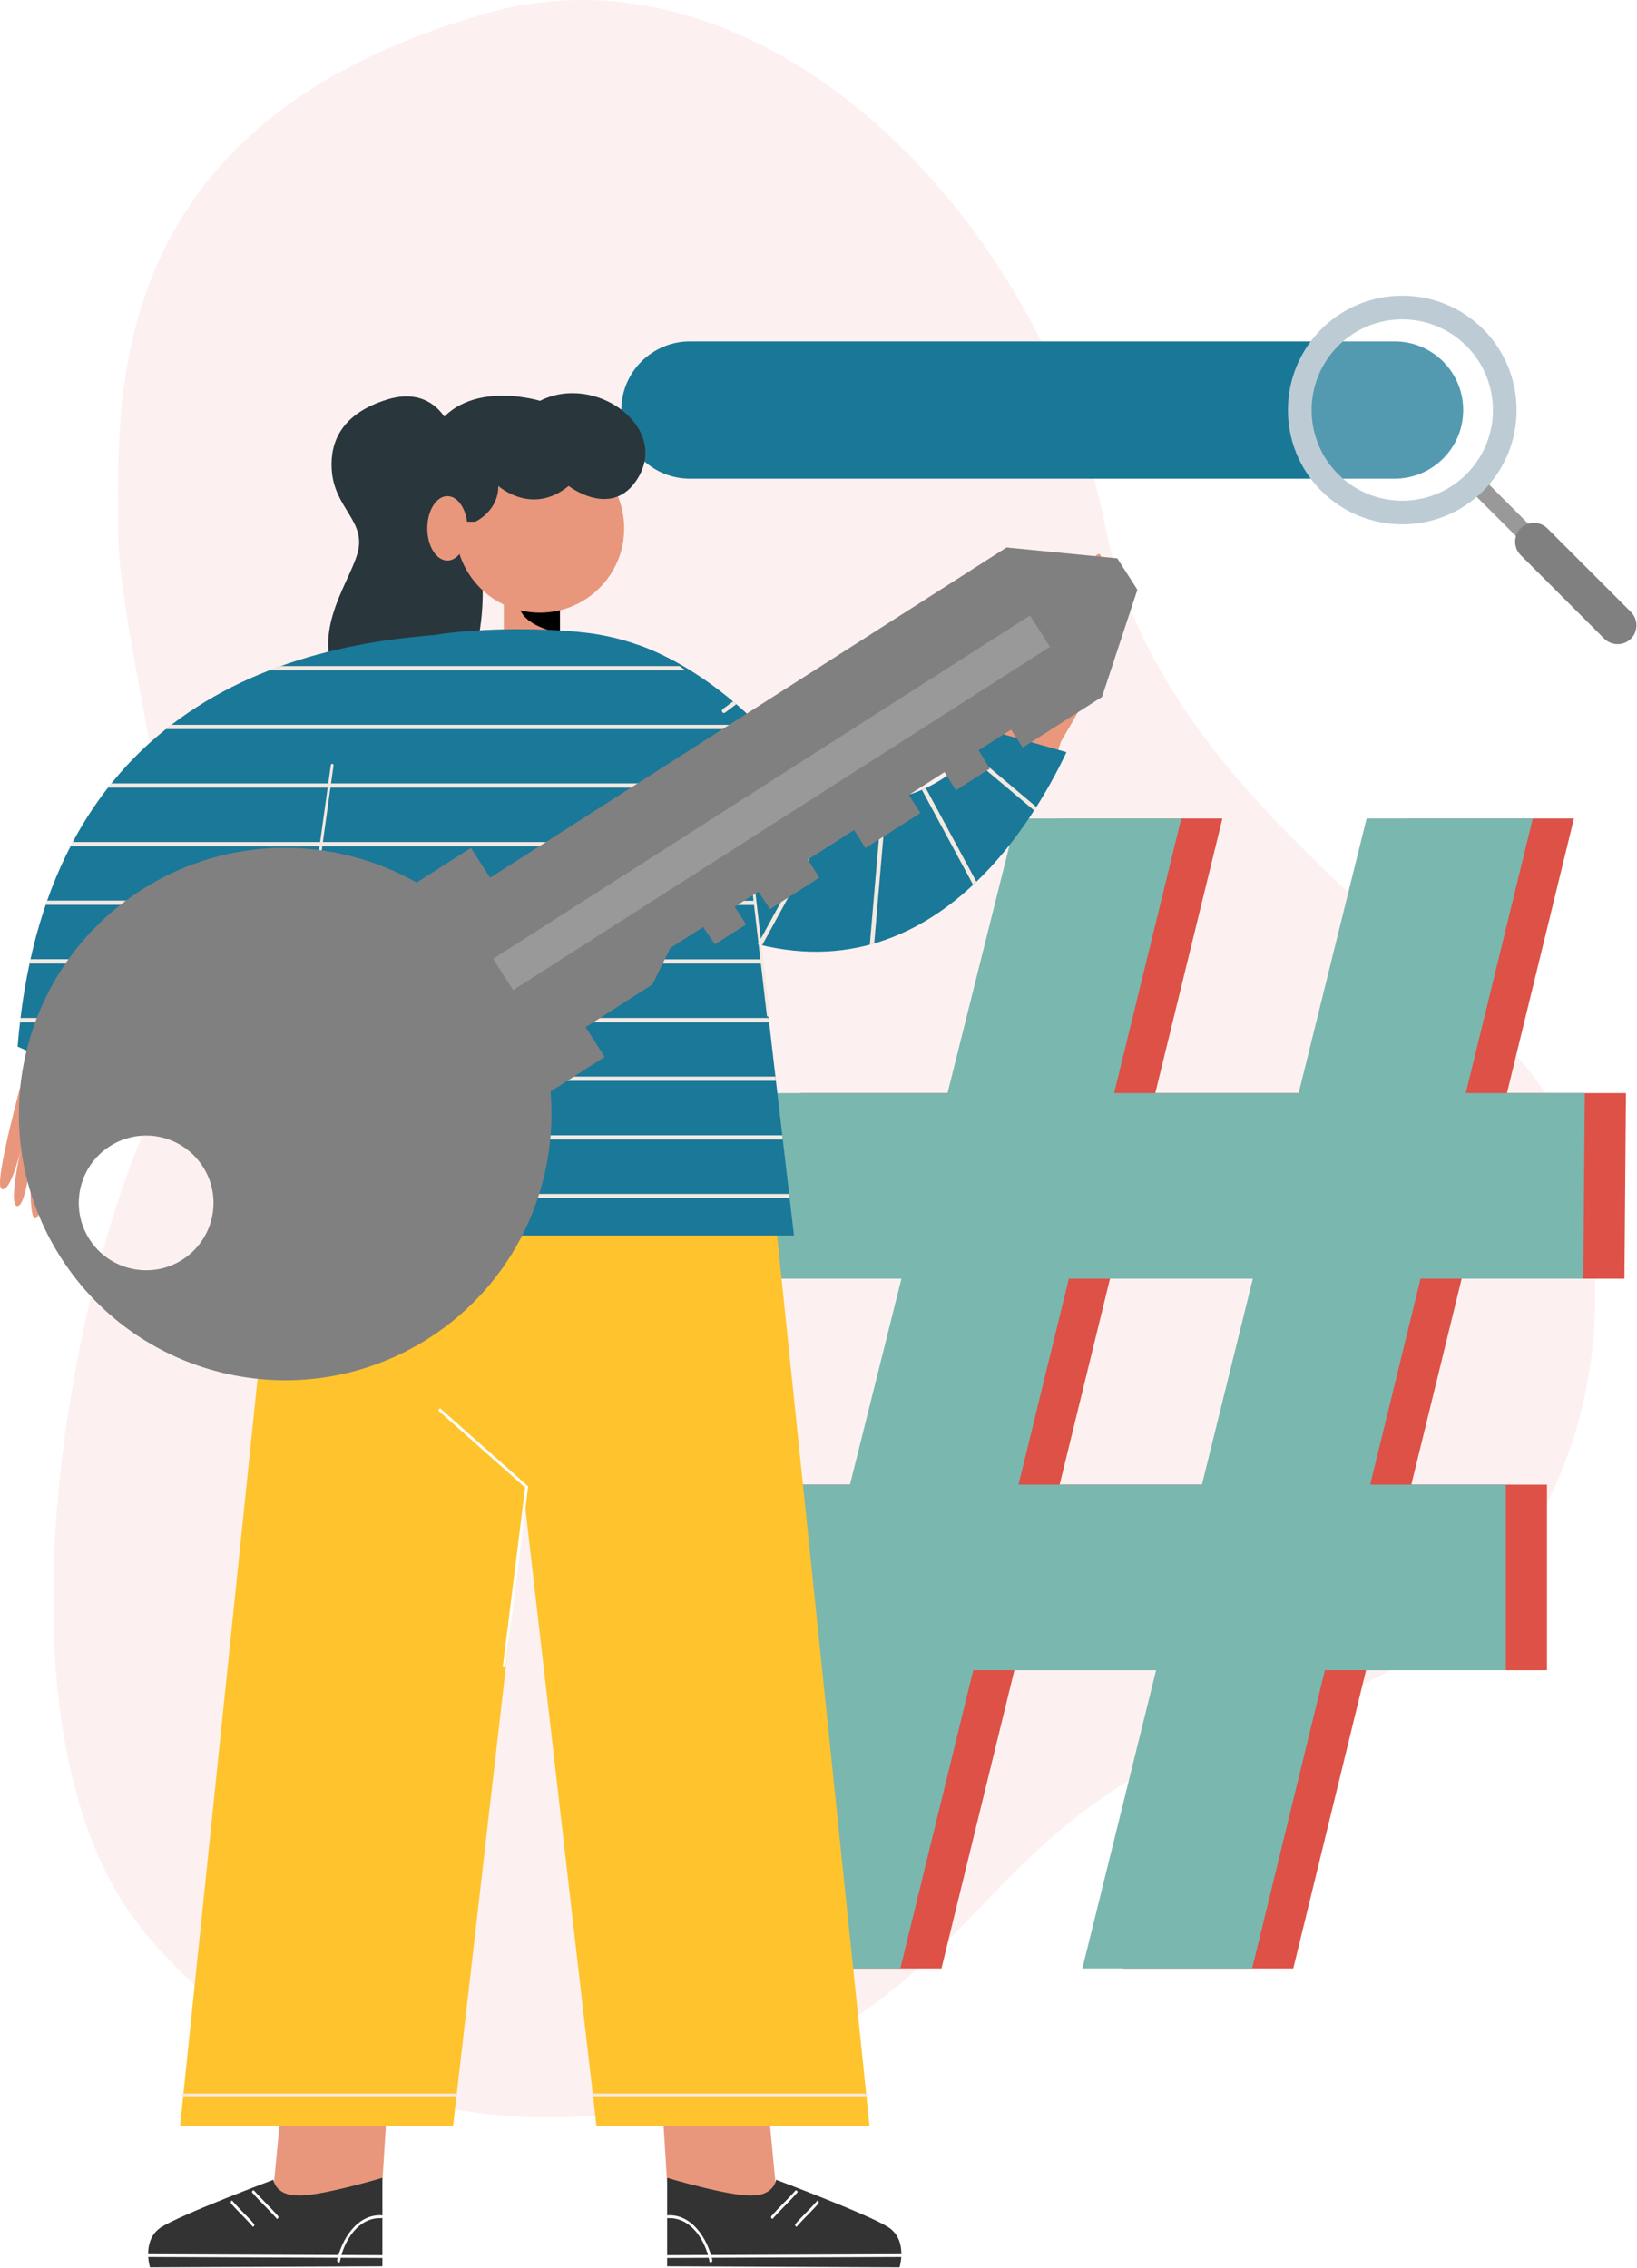 <svg xmlns="http://www.w3.org/2000/svg" width="415" height="575" viewBox="0 0 415 575" fill="none"><path d="M123.393 3.37C24.579 31.343 29.985 102.568 29.985 134.971C29.985 167.374 56.494 241.11 36.612 286.698C16.731 332.286 -3.151 439.96 35.775 488.826C74.701 537.693 142.228 546.483 186.525 527.752C259.006 497.093 245.333 457.33 333.16 431.658C381.678 417.462 416.836 362.073 400.269 295.104C388.933 249.237 295.908 211.532 280.143 133.157C264.377 54.782 193.606 -16.512 123.393 3.37Z" fill="#FCF1F0"></path><path d="M411.815 324.194L412.199 277.141H382.028L399.014 207.521H356.879L339.649 277.141H292.875L309.896 207.521H268.041L250.636 277.141H203.025V324.194H238.951L225.906 376.409H181.016V423.462H214.151L195.247 499.081H238.672L257.158 423.462H303.513L284.818 499.081H327.859L346.311 423.462H392.178V376.409H357.786L370.552 324.194H411.815ZM315.128 376.409H268.634L281.4 324.194H328.034L315.128 376.409Z" fill="#DD5147"></path><path d="M401.389 324.194L401.773 277.141H371.602L388.588 207.521H346.454L329.223 277.141H282.449L299.471 207.521H257.615L240.21 277.141H192.599V324.194H228.525L215.48 376.409H170.59V423.462H203.726L184.821 499.081H228.246L246.732 423.462H293.088L274.392 499.081H317.434L335.885 423.462H381.752V376.409H347.361L360.127 324.194H401.389ZM304.703 376.409H258.208L270.974 324.194H317.608L304.703 376.409Z" fill="#7AB7AF"></path><path d="M174.917 121.368H353.536C363.128 121.368 370.941 113.589 370.941 103.963C370.941 94.371 363.163 86.558 353.536 86.558H174.917C165.325 86.558 157.512 94.336 157.512 103.963C157.547 113.589 165.325 121.368 174.917 121.368Z" fill="#1A7897"></path><path d="M374.886 120.239L371.754 123.371L392.866 144.483L395.998 141.351L374.886 120.239Z" fill="#999999"></path><path d="M413.469 161.933C411.621 163.781 408.586 163.781 406.703 161.933L385.496 140.726C383.647 138.877 383.647 135.843 385.496 133.959C387.344 132.111 390.379 132.111 392.262 133.959L413.469 155.166C415.318 157.05 415.318 160.084 413.469 161.933Z" fill="#808080"></path><path d="M376.002 83.453C364.701 72.152 346.285 72.152 334.984 83.453C323.683 94.754 323.683 113.171 334.984 124.472C346.285 135.773 364.701 135.773 376.002 124.472C387.303 113.171 387.303 94.789 376.002 83.453ZM371.747 120.217C362.783 129.181 348.203 129.181 339.239 120.217C330.275 111.253 330.275 96.708 339.239 87.709C348.203 78.745 362.783 78.745 371.747 87.709C380.711 96.708 380.711 111.253 371.747 120.217Z" fill="#BDCCD4"></path><g opacity="0.5"><path opacity="0.5" d="M371.743 120.217C362.779 129.181 348.199 129.181 339.235 120.217C330.271 111.253 330.271 96.708 339.235 87.709C348.199 78.745 362.779 78.745 371.743 87.709C380.707 96.708 380.707 111.253 371.743 120.217Z" fill="white"></path></g><path d="M113.772 107.66C113.772 107.66 109.936 97.684 98.216 101.277C86.496 104.87 83.671 112.125 84.09 118.996C84.683 129.076 93.159 132.111 90.543 140.587C87.927 149.062 77.916 161.445 86.81 175.152H116.074C116.074 175.152 130.061 157.433 116.388 118.159L113.772 107.66Z" fill="#29363C"></path><path d="M141.954 148.853V163.503H127.723V145.191L141.954 148.853Z" fill="#E8977C"></path><path d="M141.953 154.643V160.433C141.953 160.433 133.478 159.212 131.769 154.329C131.455 154.329 141.953 154.643 141.953 154.643Z" fill="black"></path><path d="M136.862 155.341C148.67 155.341 158.243 145.768 158.243 133.959C158.243 122.151 148.67 112.578 136.862 112.578C125.053 112.578 115.48 122.151 115.48 133.959C115.48 145.768 125.053 155.341 136.862 155.341Z" fill="#E8977C"></path><path d="M115.031 132.285H120.472C120.472 132.285 126.332 129.669 126.332 123.216C126.332 123.216 134.808 130.89 144.156 123.216C144.156 123.216 155.282 131.867 161.735 121.193C169.688 108.113 150.783 94.545 136.901 101.626C136.901 101.626 114.682 94.754 108.369 112.613C103.66 125.832 115.031 132.285 115.031 132.285Z" fill="#29363C"></path><path d="M113.417 142.121C116.229 142.121 118.509 138.467 118.509 133.959C118.509 129.452 116.229 125.797 113.417 125.797C110.604 125.797 108.324 129.452 108.324 133.959C108.324 138.467 110.604 142.121 113.417 142.121Z" fill="#E8977C"></path><path d="M98.78 523.776L96.687 557.156L69.062 557.644L72.132 525.276L98.78 523.776Z" fill="#E8977C"></path><path d="M96.939 552.167V574.595L38.027 574.839C38.027 574.839 35.829 567.863 40.957 564.619C46.084 561.376 69.314 552.656 69.314 552.656C69.314 552.656 69.802 556.632 75.418 556.632C81.068 556.911 96.939 552.167 96.939 552.167Z" fill="#333333"></path><path d="M97.072 572.467L37.568 572.223C37.358 572.223 37.219 572.049 37.219 571.874C37.219 571.665 37.358 571.526 37.568 571.526L97.072 571.77C97.282 571.77 97.421 571.944 97.421 572.119C97.421 572.293 97.247 572.467 97.072 572.467Z" fill="white"></path><path d="M85.453 573.095C86.674 567.619 90.581 561.376 96.684 561.655C97.173 561.655 97.173 562.387 96.684 562.387C90.825 562.143 87.162 568.107 86.186 573.339C86.186 573.863 85.453 573.584 85.453 573.095Z" fill="white"></path><path d="M59.055 558.167C60.764 560.155 62.717 561.899 64.426 563.887C64.671 564.131 64.182 564.898 63.938 564.375C62.229 562.387 60.276 560.643 58.566 558.655C58.322 558.167 58.811 557.643 59.055 558.167Z" fill="white"></path><path d="M64.426 555.411C66.379 557.644 68.577 559.632 70.53 561.899C70.774 562.143 70.286 562.91 70.042 562.387C68.088 560.155 65.891 558.167 63.938 555.9C63.694 555.655 64.182 555.167 64.426 555.411Z" fill="white"></path><path d="M133.17 306.091L133.03 314.602L134.46 368.561L114.858 538.984H45.656L69.061 313.242L133.17 306.091Z" fill="#FFC32D"></path><path d="M167.273 523.776L169.366 557.156L196.991 557.644L193.922 525.276L167.273 523.776Z" fill="#E8977C"></path><path d="M169.129 552.167V574.595L228.041 574.839C228.041 574.839 230.238 567.863 225.111 564.619C219.984 561.376 196.754 552.656 196.754 552.656C196.754 552.656 196.265 556.632 190.65 556.632C184.999 556.911 169.129 552.167 169.129 552.167Z" fill="#333333"></path><path d="M168.989 572.467C168.78 572.467 168.641 572.328 168.641 572.119C168.641 571.909 168.78 571.77 168.989 571.77L228.494 571.526C228.704 571.526 228.843 571.665 228.843 571.874C228.843 572.084 228.704 572.223 228.494 572.223L168.989 572.467Z" fill="white"></path><path d="M180.598 573.095C179.377 567.619 175.47 561.376 169.366 561.655C168.878 561.655 168.878 562.387 169.366 562.387C175.226 562.143 178.888 568.107 179.865 573.339C179.865 573.863 180.598 573.584 180.598 573.095Z" fill="white"></path><path d="M207.008 558.167C205.299 560.155 203.346 561.899 201.637 563.887C201.393 564.131 201.881 564.898 202.125 564.375C203.834 562.387 205.788 560.643 207.497 558.655C207.741 558.167 207.252 557.643 207.008 558.167Z" fill="white"></path><path d="M201.639 555.411C199.686 557.644 197.489 559.632 195.535 561.899C195.291 562.143 195.779 562.91 196.024 562.387C197.977 560.155 200.174 558.167 202.128 555.9C202.372 555.655 201.883 555.167 201.639 555.411Z" fill="white"></path><path d="M132.888 306.091L133.028 314.602L131.598 368.561L151.2 538.984H220.436L196.997 313.242L132.888 306.091Z" fill="#FFC32D"></path><path d="M128.173 422.589L127.476 422.485L133.126 377.141L111.082 357.573L111.57 357.05L133.893 376.862L128.173 422.589Z" fill="white"></path><path d="M219.596 531.484H150.29C150.081 531.484 149.941 531.344 149.941 531.135C149.941 530.926 150.081 530.786 150.29 530.786H219.596C219.806 530.786 219.945 530.926 219.945 531.135C219.945 531.344 219.806 531.484 219.596 531.484Z" fill="#F3E9E0"></path><path d="M115.547 531.484H46.45C46.241 531.484 46.102 531.344 46.102 531.135C46.102 530.926 46.241 530.786 46.45 530.786H115.547C115.756 530.786 115.896 530.926 115.896 531.135C115.896 531.344 115.722 531.484 115.547 531.484Z" fill="#F3E9E0"></path><path d="M6.652 269.99C6.652 269.99 10.837 220.601 33.23 201.173C47.635 188.686 66.715 176.443 66.715 176.443L69.54 219.798C69.54 219.798 56.181 228.135 51.995 231.309C30.509 247.458 15.895 272.362 15.895 272.362C15.755 278.501 24.615 296.743 20.673 296.115C18.685 295.069 16.697 289.732 15.511 288.093C15.546 288.058 15.616 288.023 15.651 287.988C15.232 287.674 15.197 287.465 15.197 287.465V288.825L15.023 293.395C15.023 293.395 14.813 307.521 13.174 307.312C11.535 307.137 11.988 292.976 11.988 292.976C11.988 292.976 10.767 309.3 8.884 308.916C7 308.532 8.012 292.244 8.012 292.244C8.012 292.244 6.652 306.3 4.28 305.777C2.152 305.219 5.187 291.79 5.187 291.79C5.187 291.79 2.64 302.638 0.373 301.417C-1.859 300.196 6.652 269.99 6.652 269.99Z" fill="#E8977C"></path><path d="M134.458 210.52C132.644 208.602 60.792 195.557 19.599 272.118L4.461 265.351C11.088 183.279 67.454 160.468 125.18 160.468L134.458 210.52Z" fill="#1A7898"></path><path d="M286.56 152.202C284.257 150.004 277.735 162.247 277.735 162.247C277.735 162.247 285.688 147.074 283.281 145.714C280.63 144.319 274.491 160.782 274.491 160.782C274.491 160.782 280.874 141.563 278.746 140.482C276.619 139.436 269.957 158.619 269.957 158.619C269.957 158.619 274.979 141.773 273.096 141.04C271.212 140.308 266.469 157.155 266.469 157.155L264.795 162.596L264.341 164.235C264.341 164.235 264.341 164.096 264.202 163.817C263.33 161.096 262.074 154.015 260.121 152.236C258.446 150.492 258.551 159.178 259.353 164.026H259.318C259.702 165.735 259.877 166.886 259.877 166.886C259.877 166.886 260.19 173.199 258.167 180.419L258.098 180.35C258.098 180.35 239.681 208.811 211.777 202.428V240.866C211.777 240.866 253.11 235.529 269.015 187.918C269.015 187.953 288.862 154.399 286.56 152.202Z" fill="#E9987C"></path><path d="M251.809 185.442L270.365 190.709C263.11 206.021 235.276 257.434 182.538 236.262C169.981 231.204 161.68 163.503 161.68 163.503C161.68 163.503 179.329 168.595 197.292 189.104C225.963 221.752 251.809 185.442 251.809 185.442Z" fill="#1A7898"></path><path d="M151.579 160.852C139.301 158.759 107.212 158.375 95.736 165.421C82.273 173.722 79.796 234.936 79.796 234.936L67.414 313.241H201.283L190.923 224.368C191.167 224.368 201.283 169.397 151.579 160.852Z" fill="#1A7898"></path><path d="M74.661 263.014H74.626C74.452 262.98 74.312 262.805 74.312 262.631L83.87 193.952C83.904 193.778 84.079 193.639 84.253 193.639C84.428 193.673 84.567 193.848 84.567 194.022L75.01 262.666C74.975 262.875 74.836 263.014 74.661 263.014Z" fill="#F3E9E0"></path><path d="M194.757 257.782C194.583 257.782 194.443 257.643 194.409 257.468L190.572 224.402C190.537 224.228 190.676 224.054 190.886 224.019C191.095 223.984 191.234 224.123 191.269 224.333L195.141 257.399C195.176 257.573 195.036 257.748 194.827 257.782C194.792 257.782 194.757 257.782 194.757 257.782Z" fill="#F3E9E0"></path><path d="M172.296 168.874H71.075C70.098 169.223 69.157 169.572 68.215 169.955H173.796C173.273 169.607 172.784 169.223 172.296 168.874Z" fill="#F3E9E0"></path><path d="M185.445 183.768H43.415C42.962 184.116 42.508 184.465 42.055 184.849H186.004C185.794 184.465 185.62 184.116 185.445 183.768Z" fill="#F3E9E0"></path><path d="M190.608 198.626H28.173C27.894 198.975 27.615 199.324 27.336 199.708H190.817C190.748 199.324 190.678 198.975 190.608 198.626Z" fill="#F3E9E0"></path><path d="M191.894 213.485H18.402C18.227 213.834 18.018 214.183 17.844 214.566H191.894C191.894 214.218 191.894 213.869 191.894 213.485Z" fill="#F3E9E0"></path><path d="M191.372 228.379H80.175C80.14 228.762 80.14 229.111 80.106 229.46H191.511L191.372 228.379Z" fill="#F3E9E0"></path><path d="M11.535 229.425H55.274C55.763 229.076 56.251 228.693 56.739 228.344H11.884C11.779 228.728 11.675 229.076 11.535 229.425Z" fill="#F3E9E0"></path><path d="M7.453 244.284H38.984C39.298 243.935 39.647 243.551 39.961 243.203H7.697C7.593 243.586 7.523 243.935 7.453 244.284Z" fill="#F3E9E0"></path><path d="M193.121 243.238H78.506L78.332 244.284H193.226L193.121 243.238Z" fill="#F3E9E0"></path><path d="M5.043 259.178H27.366C27.61 258.829 27.854 258.48 28.099 258.096H5.182C5.113 258.445 5.078 258.794 5.043 259.178Z" fill="#F3E9E0"></path><path d="M194.827 258.096H76.131L75.957 259.178H194.967L194.827 258.096Z" fill="#F3E9E0"></path><path d="M196.572 272.955H73.796L73.621 274.036H196.712L196.572 272.955Z" fill="#F3E9E0"></path><path d="M198.313 287.849H71.421L71.246 288.895H198.418L198.313 287.849Z" fill="#F3E9E0"></path><path d="M200.023 302.708H69.085L68.91 303.754H200.163L200.023 302.708Z" fill="#F3E9E0"></path><path d="M183.112 180.559C183.216 180.698 183.391 180.768 183.53 180.768C183.635 180.768 183.74 180.733 183.844 180.663L186.669 178.536C186.39 178.291 186.111 178.047 185.832 177.838L183.181 179.826C182.972 180.001 182.937 180.314 183.112 180.559Z" fill="#F3E9E0"></path><path d="M188.832 195.557C188.936 195.696 189.076 195.766 189.25 195.766C189.355 195.766 189.494 195.731 189.599 195.627L197.377 189.139L197.342 189.104C197.133 188.86 196.889 188.581 196.68 188.337L188.936 194.824C188.692 194.999 188.657 195.348 188.832 195.557Z" fill="#F3E9E0"></path><path d="M191.484 210.416C191.589 210.52 191.729 210.59 191.868 210.59C192.008 210.59 192.147 210.555 192.217 210.451L206.273 197.266C205.994 197.057 205.68 196.848 205.401 196.638L191.519 209.648C191.31 209.858 191.275 210.207 191.484 210.416Z" fill="#F3E9E0"></path><path d="M213.146 200.928L192.113 239.401C192.462 239.505 192.846 239.575 193.195 239.68L214.157 201.347C213.809 201.173 213.495 201.068 213.146 200.928Z" fill="#F3E9E0"></path><path d="M221.62 239.226L224.759 202.638C224.41 202.672 224.027 202.707 223.678 202.707L220.504 239.54C220.888 239.401 221.271 239.331 221.62 239.226Z" fill="#F3E9E0"></path><path d="M247.531 223.566L234.695 199.812C234.381 199.952 234.033 200.126 233.719 200.266L246.694 224.333C247.008 224.054 247.287 223.81 247.531 223.566Z" fill="#F3E9E0"></path><path d="M262.746 204.626L246.771 191.162C246.527 191.406 246.248 191.65 246.004 191.894L262.188 205.498C262.363 205.219 262.537 204.94 262.746 204.626Z" fill="#F3E9E0"></path><path d="M139.58 276.757C139.127 271.281 138.011 265.84 136.162 260.538C134.941 256.98 133.407 253.527 131.558 250.144C130.791 248.783 129.989 247.423 129.151 246.098C128.279 244.772 127.407 243.482 126.466 242.226C124.164 239.122 121.652 236.297 118.932 233.681C114.886 229.774 110.386 226.495 105.642 223.775C84.575 211.811 57.752 211.637 35.918 225.588C4.526 245.679 -4.647 287.395 15.408 318.822C35.499 350.214 77.215 359.387 108.642 339.331C130.512 325.345 141.603 300.929 139.58 276.757ZM22.663 314.183C17.571 306.23 19.908 295.697 27.86 290.604C35.813 285.512 46.347 287.849 51.439 295.801C56.532 303.754 54.195 314.288 46.242 319.38C38.325 324.438 27.756 322.136 22.663 314.183Z" fill="#808080"></path><path d="M153.294 267.974L119.391 214.968L94.944 230.604L128.847 283.61L153.294 267.974Z" fill="#808080"></path><path d="M279.376 176.687L288.34 149.516L283.248 141.563L255.17 138.808L115.441 228.17L139.683 266.049L165.424 249.586L169.924 240.377L178.26 235.041L181.225 239.436L189.177 234.378L186.247 229.879L192.282 226.112L195.211 230.507L207.733 222.519L204.803 217.95L216.523 210.451L219.418 215.02L233.335 206.126L230.405 201.556L239.439 195.766L242.334 200.37L250.949 194.859L248.089 190.22L256.321 184.988L259.251 189.558L279.376 176.687Z" fill="#808080"></path><path d="M266.184 163.988L261.109 156.055L125.009 243.105L130.083 251.038L266.184 163.988Z" fill="#999999"></path></svg>